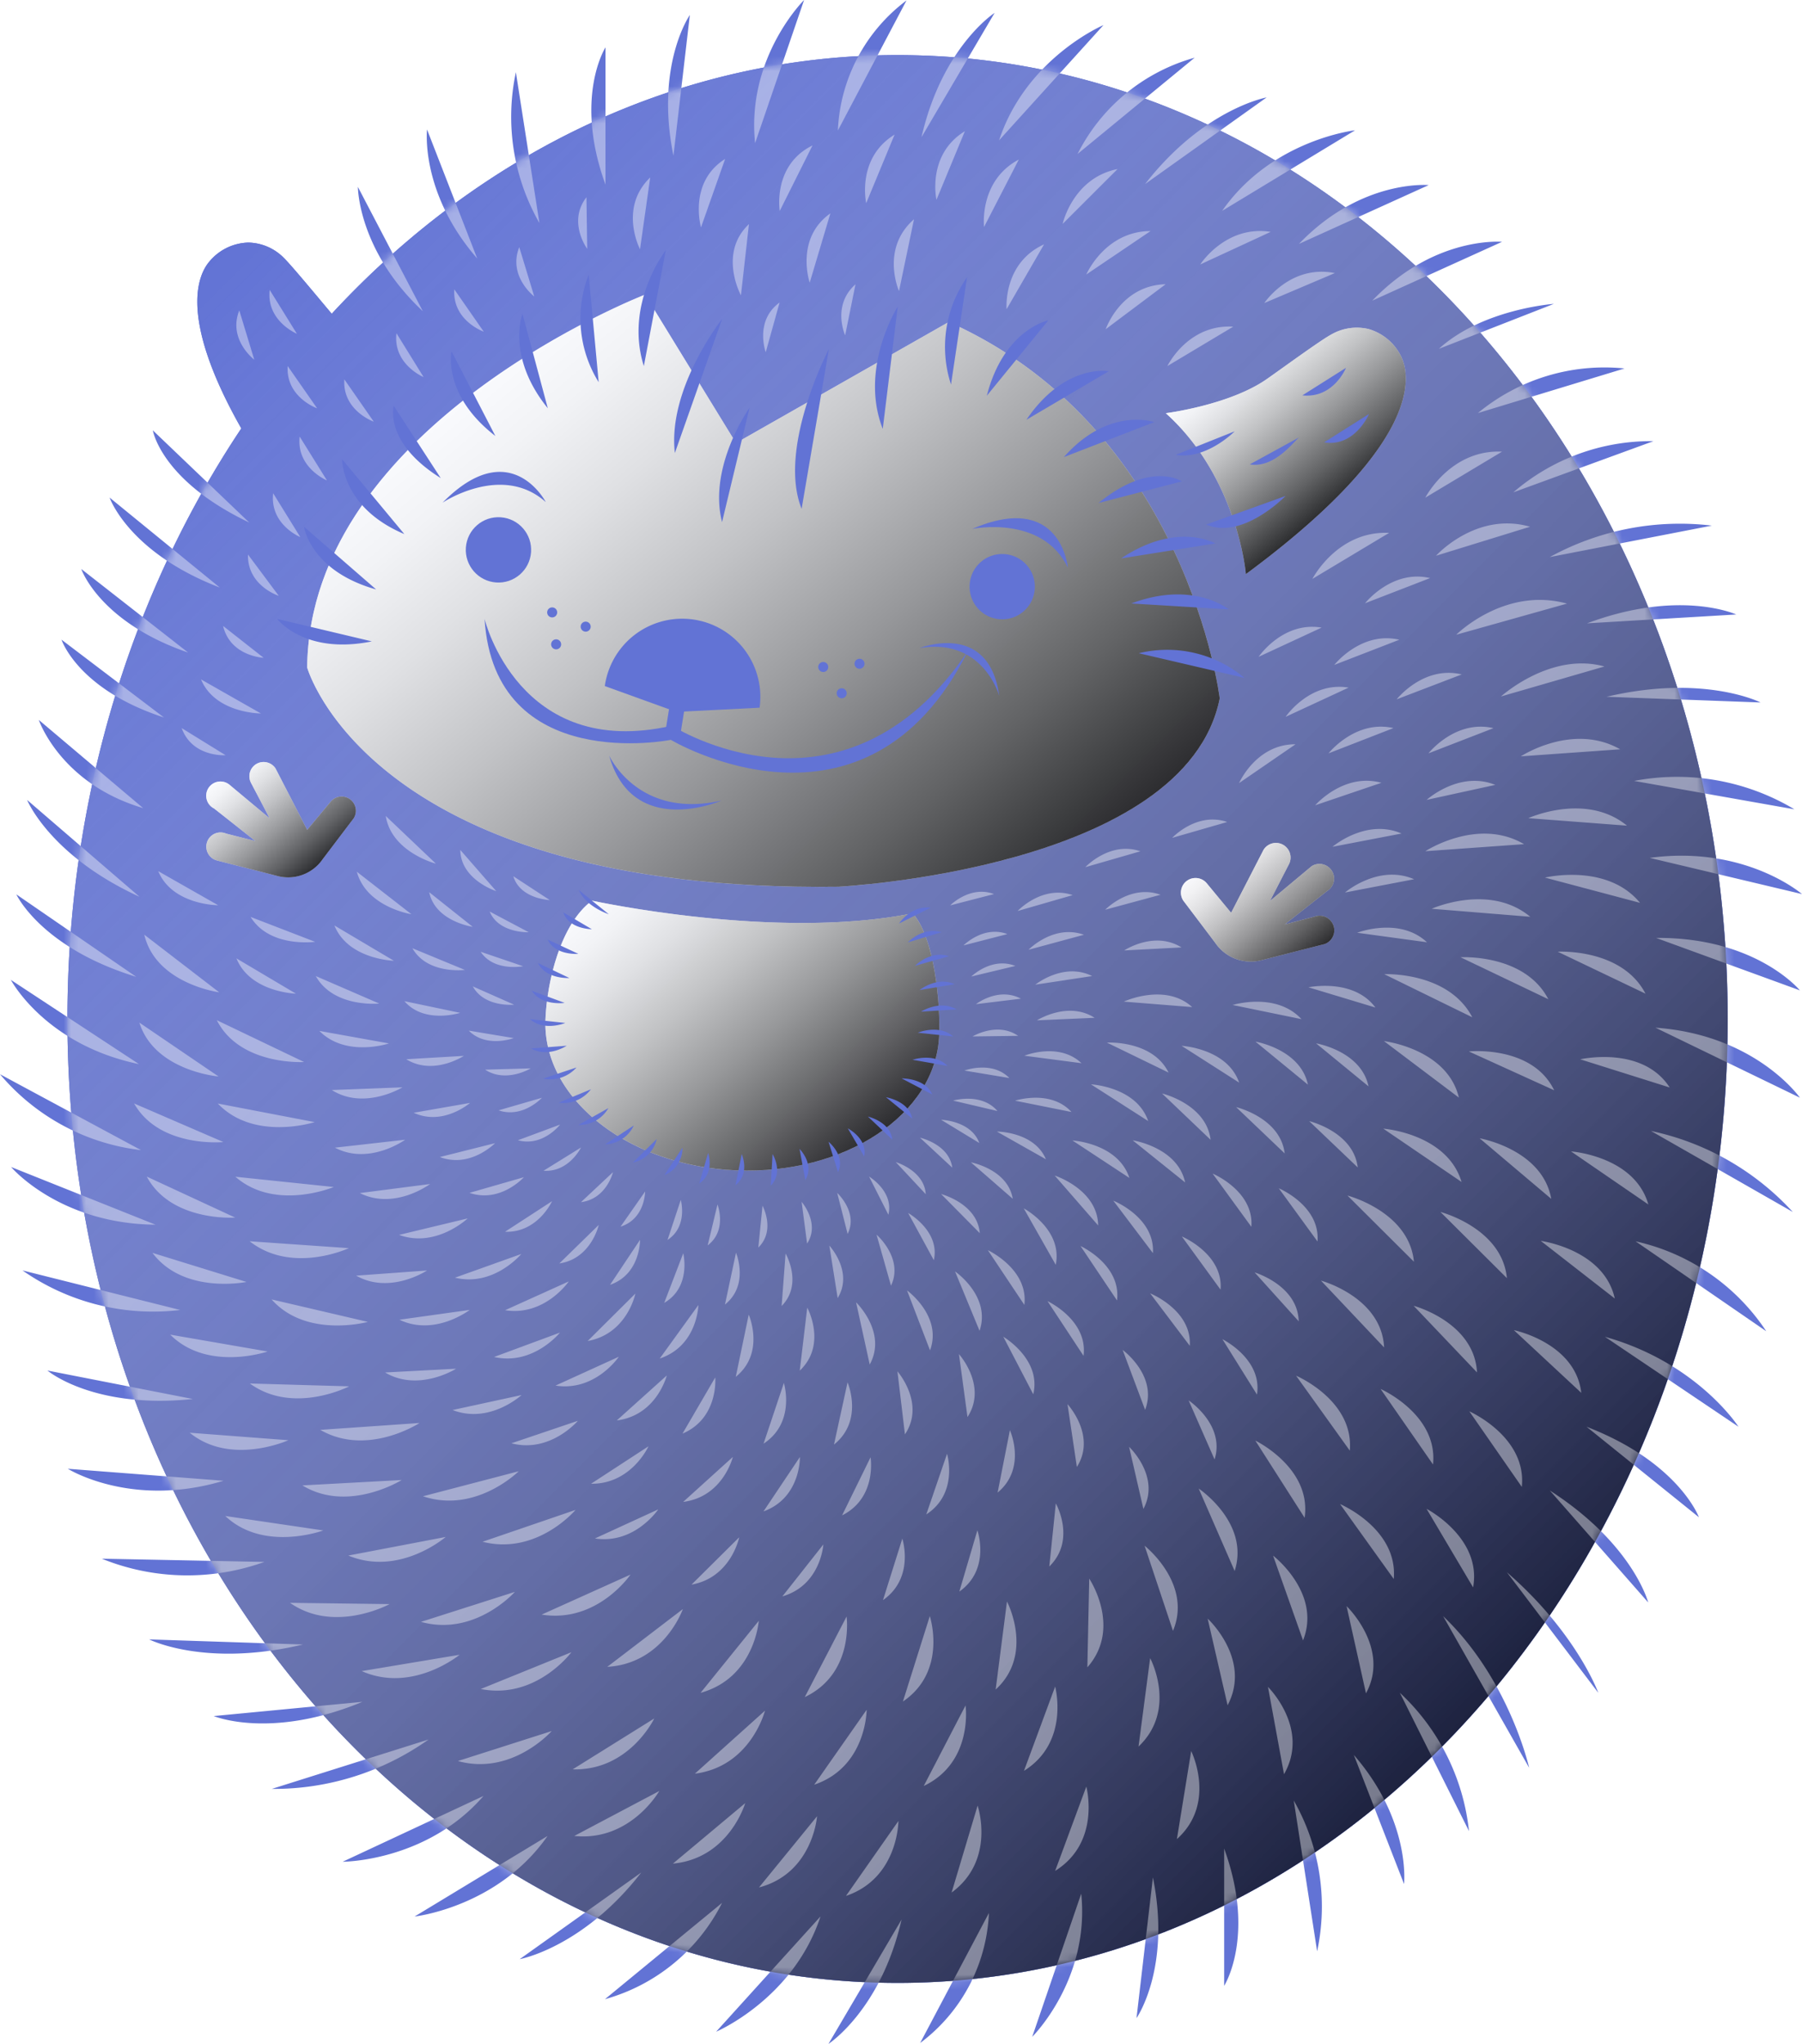 <svg xmlns="http://www.w3.org/2000/svg" xmlns:xlink="http://www.w3.org/1999/xlink" viewBox="0 0 240.53 272.75"><defs><linearGradient id="linear-gradient" x1="204.69" x2="23.34" y1="220.83" y2="39.48" gradientUnits="userSpaceOnUse"><stop offset="0"/><stop offset="1" stop-color="#fff" stop-opacity="0"/></linearGradient><linearGradient id="linear-gradient-2" x1="164.65" x2="179.82" y1="47.56" y2="65.65" gradientUnits="userSpaceOnUse"><stop offset="0" stop-color="#fff"/><stop offset=".09" stop-color="#f6f6f6"/><stop offset=".22" stop-color="#dfdfdf"/><stop offset=".39" stop-color="#b9b9b9"/><stop offset=".59" stop-color="#848484"/><stop offset=".81" stop-color="#424242"/><stop offset="1"/></linearGradient><linearGradient xlink:href="#linear-gradient-2" id="linear-gradient-3" x1="83.94" x2="115.14" y1="116.01" y2="153.19"/><linearGradient xlink:href="#linear-gradient-2" id="linear-gradient-4" x1="70.13" x2="134.13" y1="46.43" y2="122.71"/><linearGradient xlink:href="#linear-gradient-2" id="linear-gradient-5" x1="163.44" x2="175.32" y1="113.22" y2="127.38"/><linearGradient xlink:href="#linear-gradient-2" id="linear-gradient-6" x1="30.98" x2="42.04" y1="102.63" y2="115.8"/><filter id="luminosity-invert" color-interpolation-filters="sRGB" filterUnits="userSpaceOnUse"><feColorMatrix values="-1 0 0 0 1 0 -1 0 0 1 0 0 -1 0 1 0 0 0 1 0"/></filter><style>.cls-1{filter:url(#luminosity-invert)}.cls-2{isolation:isolate}.cls-3{fill:#6273d5}.cls-4{opacity:.7;mix-blend-mode:overlay;fill:url(#linear-gradient)}.cls-5{mask:url(#mask)}.cls-6{opacity:.4}.cls-10,.cls-11,.cls-12,.cls-13,.cls-14,.cls-7{mix-blend-mode:screen}.cls-8,.cls-9{fill:#fff}.cls-10,.cls-11,.cls-12,.cls-13,.cls-14,.cls-9{opacity:.8}.cls-10{fill:url(#linear-gradient-2)}.cls-11{fill:url(#linear-gradient-3)}.cls-12{fill:url(#linear-gradient-4)}.cls-13{fill:url(#linear-gradient-5)}.cls-14{fill:url(#linear-gradient-6)}</style><mask id="mask" width="240.53" height="272.75" x="0" y="0" maskUnits="userSpaceOnUse"><path d="M119.81 7.35c-29.19 0-55.74 13.11-75.53 34.52-1.69-2-5.39-6.49-6.44-7.5a6.83 6.83 0 0 0-4.7-2A7 7 0 0 0 28 34.84c-1 1.16-4.83 6.4 4.21 22.33C17.67 78.94 9 106.27 9 136c0 71 49.61 128.61 110.81 128.61S230.61 207 230.61 136 181 7.35 119.81 7.35Z" class="cls-1"/></mask></defs><g class="cls-2"><g id="body_colour"><path d="M121 .06a22.88 22.88 0 0 0-9.16 17.35M107.33 0s-7.73 7.63-6.54 19.1M92.08 2s-4.65 6.64-2.19 18.78M80.82 6.32s-4.25 6.65 0 18.32M68.86 9.64A28.52 28.52 0 0 0 72 29.76M57 17.28s-.95 8.43 6.7 17.22M47.77 24.94s0 8.49 8.67 16.59M159.46 7.7a25 25 0 0 0-15.63 12.85M147.29 3.35S137 7.71 133.36 18.72M132.76 1.72s-7 4.52-9.76 16.59M169.07 13s-8.44 1.53-16.22 11.56M190.7 24.7s-9-.83-17.32 7.85M200.49 32.27s-9-.83-17.32 7.85M180.87 17.39s-11.12 1.24-17.74 10.75M122.82 272.63a22.88 22.88 0 0 0 9.18-17.35M137.78 271.8s7.73-7.63 6.54-19.1M151.7 269.31s4.65-6.64 2.19-18.78M163.4 265s4.25-6.65 0-18.32M175.81 260.39a28.52 28.52 0 0 0-3.12-20.12M187.41 251.41s.95-8.43-6.7-17.22M80.75 266.78a25 25 0 0 0 15.63-12.85M95.59 271.12s10.3-4.36 13.93-15.38M110.58 272.75s7-4.52 9.76-16.59M69.37 261.44s8.44-1.53 16.22-11.56M55.34 255.75s11.12-1.24 17.75-10.75M45.74 248.44s11.19 0 18.8-8.78M240.53 119.31s-7.58-6.56-20.33-4.83M239.52 108a30.5 30.5 0 0 0-21.4-3.79M235 93.74s-7.54-3.82-20.56-.76M231.75 82s-7.53-3.45-19.91 1.18M228.5 70.14a36.1 36.1 0 0 0-21.64 4.2M220.7 58.87A28.09 28.09 0 0 0 202 65.7M216.84 49.17a26.49 26.49 0 0 0-19.57 5.95M207.41 40.55s-9.52.68-15.35 6M239.3 161.73a35.66 35.66 0 0 0-18.93-10.81M240.25 146.48s-5.87-8.39-19.28-9.34M240.25 132.16s-5.84-7.11-19.2-7M232.05 190.39s-5.49-8.55-17.82-12M235.76 177.65a28.24 28.24 0 0 0-17.44-12M213.34 225.9s-2.89-8-12.2-16.09M220 213.84s-2-7.78-13.13-14.94M226.77 202.47s-2.68-7.32-15-12.08M196.08 244.35a29.49 29.49 0 0 0-9.23-18.46M204.11 235.9s-2.66-11.84-11.48-20.23M9.05 196s8.47 5.31 20.79 1.6M13.59 208a30.38 30.38 0 0 0 21.7.43M19.91 218.77s7.48 3.79 20.53.68M28.53 229s7.58 3.18 19.85-1.9M36.28 238.72a35.67 35.67 0 0 0 20.92-6.59M1.48 155.73s6.41 7.58 19.28 7.7M3 169.53a30.38 30.38 0 0 0 21.05 5.28M6.33 182.89s6.12 5.19 19.41 3.8M1.45 130.76S6 139.4 18.55 142M0 143.35a29 29 0 0 0 18.83 10.13M5.18 96.07s2.86 8.5 13.93 11.77M3.62 106.75s3 7.42 15 12.92M2.18 119.35s3.28 7.11 16 11M14.63 66.4s2.51 7.32 14.7 12M20.4 57.43s1.09 6.69 12.87 12.3M10.85 75.93S13.24 83 25.11 87.08M8.21 85.36S10.36 92 21.88 95.74" class="cls-3"/><path d="M119.81 7.35c-29.19 0-55.74 13.11-75.53 34.52-1.69-2-5.39-6.49-6.44-7.5a6.83 6.83 0 0 0-4.7-2A7 7 0 0 0 28 34.84c-1 1.16-4.83 6.4 4.21 22.33C17.67 78.94 9 106.27 9 136c0 71 49.61 128.61 110.81 128.61S230.61 207 230.61 136 181 7.35 119.81 7.35Z" class="cls-3"/><path d="M119.81 7.35c-29.19 0-55.74 13.11-75.53 34.52-1.69-2-5.39-6.49-6.44-7.5a6.83 6.83 0 0 0-4.7-2A7 7 0 0 0 28 34.84c-1 1.16-4.83 6.4 4.21 22.33C17.67 78.94 9 106.27 9 136c0 71 49.61 128.61 110.81 128.61S230.61 207 230.61 136 181 7.35 119.81 7.35Z" class="cls-3"/></g><g id="body_gradient"><path d="M119.81 7.35c-29.19 0-55.74 13.11-75.53 34.52-1.69-2-5.39-6.49-6.44-7.5a6.83 6.83 0 0 0-4.7-2A7 7 0 0 0 28 34.84c-1 1.16-4.83 6.4 4.21 22.33C17.67 78.94 9 106.27 9 136c0 71 49.61 128.61 110.81 128.61S230.61 207 230.61 136 181 7.35 119.81 7.35Z" class="cls-4"/></g><g id="needles_white"><g class="cls-5"><g class="cls-6"><g class="cls-7"><path d="M210.93 141.36s8.29-1.9 11.94 3.76M209.7 153.65s8.48.6 10.32 7.08M205.66 165.59s8.43 1.11 9.88 7.69M196.06 140.31s8.46-.88 11.39 5.18M184.73 138.93s8.44 1 10 7.54M197.5 151.9s8.38 1.45 9.56 8.08M184.64 150.61s8.51.64 10.45 7.12M192.27 161.73s8.23 2.13 8.87 8.83M179.86 159.54s8.23 2.13 8.87 8.83M204 109.18s7.67-3.5 13.17 1M206.22 117.11s8.27-2 12.69 3.37M207.92 127s8.55-.51 11.72 5.6M190.25 113.59s7-4.58 13.18-.94M191.1 121.27s7.69-3.47 13.16 1.07M203 100.93s6.92-4.55 13.26-.94M194.38 84.7s6.44-6.45 14.78-4.15M200.35 92.94s6.61-6 13.81-4M190.25 66.41s3.33-6.46 10.24-6.14M175.18 77.25s3.33-6.46 10.24-6.14M191.68 74.16s5.35-5.94 12.55-3.87M194.95 127.74s8.55-.51 11.72 5.6M184.77 130s8.54-.4 11.75 5.75M202.07 177.5s8.23 1.68 9 8.37M196.13 188.34s7.69 3.38 7 10.08M188.69 174.25s8.11 2.16 8.46 8.89M176.32 170.89s8.11 2.19 8.43 8.92M184.28 185.35s7.69 3.38 7 10.08M190.42 201.35s7.41 3.83 6.21 10.48M178.87 200.71s7.75 3.27 7.17 10M173 183.58s7.75 3.27 7.17 10M179.74 214.33s5.87 5.61 2.59 11.64M169.25 225.11s5.64 5.55 2.14 11.65M169.93 207.59s6.51 5 4 11.31M161.2 216s5.9 5.41 2.66 11.56M159 233.67s3.45 6.95-1.91 11.75M153.52 221.27s3.67 6.84-1.55 11.8M167.56 192.24s7.54 3.63 6.58 10.3M160 198.64s6.86 4.58 4.8 11M152.78 206.27s6.43 5.05 3.79 11.36M145.39 210.66s4.41 6.55-.25 11.84M134.41 213.71s3.68 7-1.51 11.75M140.84 225.06s2 7.41-4.16 11.25M128.88 227.58s1.08 7.57-5.58 10.75M115.68 228.16s0 7.63-7 10M102.11 228.28s-1.88 7.45-9.36 8.41M124.11 215.66s2.41 7.33-3.59 11.4M113 215.72s1.08 7.57-5.58 10.75M101.28 216.29s-.55 7.62-7.77 9.61M91.15 214.72s-2.55 7.28-10.09 7.71M87.33 229.32s-3.34 7-10.89 6.79M145 238.41s2 7.41-4.16 11.25M130.49 240.95s2.47 7.24-3.47 11.6M119.92 243s0 7.63-7 10M109.06 242.37s-.55 7.61-7.75 9.5M99.47 240.62s-2.15 7.37-9.65 8.07M88 239s-3.84 6.77-11.35 6M73.64 231s-5.3 6-12.52 4M76.27 220.48s-4.72 6.37-12.1 4.91M61.35 220.82S55.06 226 48.28 223M52 214.06s-7.35 4-13.29-.17M68.72 212.43s-5.32 6-12.53 4M59.49 205.1s-6.15 5.32-13 2.48M43.15 204.23s-7.95 2.94-13.08-1.93M53.62 197.5s-7.13 4.45-13.26.72M84.16 210.12s-4.43 6.53-11.86 5.34M76.82 201.49s-5.14 6.1-12.41 4.25M69.24 196.33s-5.73 5.71-12.78 3.34M38.49 192.19s-7.68 3.48-13.17-1M56 189.89s-6.94 4.55-13.25.92M35.72 180.35s-8 2.75-13-2.25M32.9 171.07s-8.36 1.71-12.55-3.88M31.39 162.48s-8.54.61-11.8-5.47M46.61 185s-7.45 3.85-13.26-.38M49.1 176.4s-8.19 2.25-12.85-3M46.56 166.56s-7.56 3.54-13.24-.92M29.82 152.4s-8.52.84-11.92-5.15M29.17 143.65s-8.53-.71-10.57-7.19M44.55 158.4s-7.81 3.28-13.13-1.37M42 149.74s-8.08 2.61-12.93-2.48M29.26 132.42s-8.45-1.12-10-7.69M40.59 141.72s-8.54.53-11.65-5.58M174.65 131.75s6-1.27 8.94 2.7M175.67 139.23s6 1 7 5.74M174.75 149.61s5.91 1.4 6.48 6.18M167.58 139s6 1 7 5.74M164.53 134.11s5.79-1.79 9.19 1.89M157.72 139.56s6.1.33 7.68 4.91M165 147.74s5.91 1.4 6.48 6.18M155.11 145.92s5.91 1.4 6.48 6.18M170.69 158.57s5.55 2.31 5.17 7.1M167.47 169.8s5.76 1.71 5.88 6.52M161.86 156.61s5.55 2.31 5.17 7.1M151.19 152.17s6 .91 7 5.62M157.75 165s5.55 2.31 5.17 7.1M163.17 178.71s5.36 2.64 4.61 7.39M153.52 172.59s5.59 2.23 5.29 7M148.6 160.22s5.59 2.23 5.29 7M158.66 186.88s4.91 3.25 3.46 7.88M150.71 193.07s4.22 3.95 1.91 8.29M149.85 180.14s4.73 3.46 3 8M142.49 187.38s3.9 4.2 1.25 8.38M140.93 200.62s2.76 4.87-.87 8.42M134.8 190.85s2.3 5.05-1.64 8.33M144.23 166.28s5.45 2.48 4.87 7.26M139.82 173.63s5.42 2.52 4.81 7.3M133.92 178.38s5.12 3 4 7.68M128 180.7s3.84 4.24 1.14 8.4M119.79 183s3.77 4.29 1 8.41M130.46 204.21s1.82 5.2-2.41 8.18M120.44 205.32s1.7 5.22-2.58 8.21M126.41 194s1.59 5.26-2.77 8.09M116.2 194.47s.9 5.39-3.8 7.75M106.77 194.43s.14 5.45-4.86 7.26M98.67 205.14s-1.08 5.38-6.37 6.32M109.9 206.1s-.33 5.44-5.47 6.93M97.82 194.42s-1.3 5.33-6.63 6M113.13 184.47s2.2 5.09-1.81 8.3M104.63 184.55s1.63 5.25-2.71 8.1M131.86 166.83s5.44 2.52 4.87 7.3M121.07 172.2s4.75 3.44 3.07 8M114.27 173.79s4.18 4 1.82 8.3M107.75 174.5s2.69 4.9-1 8.41M99.94 175.43s2.24 5.1-1.73 8.3M95.47 183.81s.49 5.43-4.37 7.5M89 183.55s-1.33 5.32-6.67 6M87.86 201.42s-3.14 4.69-8.45 3.88M82.6 181.05s-3.14 4.68-8.45 3.85M69.62 186.16s-4.25 3.92-9.21 2M86.56 193s-2.28 5.06-7.67 5M77.13 189.6s-3.68 4.35-8.87 3M74.74 177.83s-3.58 4.44-8.79 3.25M93.22 174.15s-.1 5.45-5.16 7.14M84.81 172.62s-1.08 5.38-6.37 6.33M57.41 158s-4.73 3.54-9.38 1.21M54.08 152.09s-4.79 3.47-9.37 1.06M53.72 145.1s-5.08 3.1-9.43.36M51.92 139.24s-5.74 1.92-9.29-1.67M50.62 133.92s-6.08.61-8.47-3.67M52.58 128.21s-6.11-.17-7.94-4.71M54.92 122s-6-.93-7.29-5.67M39.5 132.6s-6.11-.17-7.94-4.71M42.06 125.68s-6.05.85-8.61-3.32M34.83 95.21s-6.11 0-8-4.55M29.12 120.8s-6.11 0-8-4.55M58.18 115.25s-5.92-1.53-6.69-6.36M62.43 162.59s-4.24 4-9.16 2.2M57 169.54s-4.92 3.26-9.46.69M69.58 167.34s-3.68 4.42-8.85 3.16M75.92 171s-3.2 4.68-8.5 3.84M60.88 182.65s-5 3.16-9.48.5M62.7 174.8s-4.66 3.58-9.38 1.31M147.75 139.13s6.08-.37 8.23 4M145.62 144.7s6.08.31 7.64 4.9M140.78 156.87s5.74 1.85 5.8 6.66M143.15 152.19s6.08.35 7.6 5M136.65 161.25s5.23 2.79 4.27 7.53M127.48 169.67s4.83 3.3 3.27 7.92M177.86 113s4.47-3.83 9.22-1.77M175.55 107.46s3.81-4.39 8.84-3M181.15 124.47s5.64-2.18 9.32 1.27M179.53 119.1s4.47-3.83 9.22-1.77M190.43 106.74s4.35-3.95 9.16-2M177.33 100.53s3.58-4.53 8.67-3.37M190.67 100.53s3.58-4.55 8.68-3.36M171.6 95.66s3.23-4.77 8.41-3.9M168 87.65s3.23-4.77 8.41-3.9M186.43 93.32s3.57-4.55 8.68-3.32M182.21 80.5s3.58-4.55 8.68-3.36M178.1 88.73s3.58-4.55 8.68-3.36M165.39 104.5s2.28-5.21 7.54-5.18M110.7 166.22s3.26 3.49 1.11 7M104.86 167.28s2.37 4.06-.53 7M98.24 167.17s1.81 4.29-1.47 6.91M117 164.76s3.66 3.16 1.93 6.81M121.22 161.87s4.29 2.4 3.43 6.3M125.62 159.34s4.84 1.25 5.16 5.22M73.69 160.29s-1.92 4.25-6.28 4.08M79.92 163.46s-1 4.51-5.26 5.14M85.43 165.45s.08 4.59-4 6M91.2 167.24s1.12 4.49-2.54 6.62M69.93 157.09s-3.14 3.5-7.26 2.09M66.08 152.55s-3.31 3.39-7.37 1.85M61.42 135.16s-4.79 1.53-7.44-1.56M61.92 140.9s-4.08 2.69-7.69.45M66.24 118.92s-4.75-1.52-4.8-5.5M63.1 123.68s-5-.71-5.81-4.62M62.05 129.43s-5 .63-7-2.89M62.74 147.18s-3.6 3.13-7.52 1.31M129.6 155.11s4.93.92 5.58 4.86M133.06 151s5 0 6.55 3.7M135.49 146.88s4.74-1.55 7.53 1.51M136.73 140.88s4.6-1.87 7.63 1M138.41 136.16s4.13-2.63 7.7-.34M138.19 131.4s3.78-3.05 7.59-1.15M137.29 126.74s3.34-3.45 7.39-2M150.06 126.83s4-2.67 7.65-.4M147.52 121.4s3.34-3.45 7.39-2M135.83 121.57s3.27-3.51 7.35-2.12M107 160.38s2.5 2.86.73 5.57M101.78 160.9s1.79 3.29-.56 5.58M95.77 160.73s1.34 3.45-1.31 5.46M111.75 159.19s2.83 2.6 1.39 5.47M116 157s3.34 2 2.58 5.1M119.57 155.08s3.8 1.11 4 4.28M77.55 153.13s-1.61 3.33-5 3.1M81.82 156.42s-.85 3.57-4.27 4M86.11 159s0 3.66-3.28 4.69M90.87 160.12s1 3.54-1.77 5.34M74.76 150.07s-2.3 3-5.63 2.09M68.62 134.07s-3.95.4-5.51-2.44M68.57 138.53s-3.67 1.37-6-1M70.84 142.57s-3.28 2-6.09.17M70.57 124.4s-4 .17-5.21-2.76M73.38 120.11s-3.95-.14-4.86-3.18M69.83 128.94s-3.9.76-5.67-1.93M72.34 146.49s-2.55 2.78-5.79 1.68M122.8 151.82s3.88.85 4.31 4M125.62 149.43s4 .1 5.1 3.1M127.22 146.87s3.78-1.12 5.92 1.39M128.73 142.86s3.67-1.38 6 1M129.81 138.31s3.32-2 6.09-.08M130.27 134s3-2.34 6-.73M129.65 130.31s2.71-2.66 5.88-1.41M128.61 126.16s2.66-2.71 5.85-1.51M126.83 120.82s2.66-2.71 5.85-1.51M121 .06a22.88 22.88 0 0 0-9.16 17.35M107.33 0s-7.73 7.63-6.54 19.1M92.08 2s-4.65 6.64-2.19 18.78M80.82 6.32s-4.25 6.65 0 18.32M68.86 9.64A28.52 28.52 0 0 0 72 29.76M57 17.28s-.95 8.43 6.7 17.22M47.77 24.94s0 8.49 8.67 16.59M159.46 7.7a25 25 0 0 0-15.63 12.85M147.29 3.35S137 7.71 133.36 18.72M132.76 1.72s-7 4.52-9.76 16.59M169.07 13s-8.44 1.53-16.22 11.56M190.7 24.7s-9-.83-17.32 7.85M200.49 32.27s-9-.83-17.32 7.85M180.87 17.39s-11.12 1.24-17.74 10.75M122.82 272.63a22.88 22.88 0 0 0 9.18-17.35M137.78 271.8s7.73-7.63 6.54-19.1M151.7 269.31s4.65-6.64 2.19-18.78M163.4 265s4.25-6.65 0-18.32M175.81 260.39a28.52 28.52 0 0 0-3.12-20.12M187.41 251.41s.95-8.43-6.7-17.22M80.75 266.78a25 25 0 0 0 15.63-12.85M95.59 271.12s10.3-4.36 13.93-15.38M110.58 272.75s7-4.52 9.76-16.59M69.37 261.44s8.44-1.53 16.22-11.56M55.34 255.75s11.12-1.24 17.75-10.75M45.74 248.44s11.19 0 18.8-8.78M240.53 119.31s-7.58-6.56-20.33-4.83M239.52 108a30.5 30.5 0 0 0-21.4-3.79M235 93.74s-7.54-3.82-20.56-.76M231.75 82s-7.53-3.45-19.91 1.18M228.5 70.14a36.1 36.1 0 0 0-21.64 4.2M220.7 58.87A28.09 28.09 0 0 0 202 65.7M216.84 49.17a26.49 26.49 0 0 0-19.57 5.95M207.41 40.55s-9.52.68-15.35 6M239.3 161.73a35.66 35.66 0 0 0-18.93-10.81M240.25 146.48s-5.87-8.39-19.28-9.34M240.25 132.16s-5.84-7.11-19.2-7M232.05 190.39s-5.49-8.55-17.82-12M235.76 177.65a28.24 28.24 0 0 0-17.44-12M213.34 225.9s-2.89-8-12.2-16.09M220 213.84s-2-7.78-13.13-14.94M226.77 202.47s-2.68-7.32-15-12.08M196.08 244.35a29.49 29.49 0 0 0-9.23-18.46M204.11 235.9s-2.66-11.84-11.48-20.23M9.05 196s8.47 5.31 20.79 1.6M13.59 208a30.38 30.38 0 0 0 21.7.43M19.91 218.77s7.48 3.79 20.53.68M28.53 229s7.58 3.18 19.85-1.9M36.28 238.72a35.67 35.67 0 0 0 20.92-6.59M1.48 155.73s6.41 7.58 19.28 7.7M3 169.53a30.38 30.38 0 0 0 21.05 5.28M6.33 182.89s6.12 5.19 19.41 3.8M1.45 130.76S6 139.4 18.55 142M0 143.35a29 29 0 0 0 18.83 10.13M5.18 96.07s2.86 8.5 13.93 11.77M3.62 106.75s3 7.42 15 12.92M2.18 119.35s3.28 7.11 16 11M14.63 66.4s2.51 7.32 14.7 12M20.4 57.43s1.09 6.69 12.87 12.3M10.85 75.93S13.24 83 25.11 87.08M8.21 85.36S10.36 92 21.88 95.74M98.9 39.41s-3.06-5.61 1.07-9.5M93.57 30.34s-1.74-6 3.22-9.13M104.08 28.15s-1-6.1 4.37-8.74M115.62 27.11s-1.34-6 3.79-9.15M125 26.66s-1.34-6 3.79-9.15M131.35 30.29s-.72-6.16 4.64-9M108.08 37.72s-2-5.88 2.76-9.25M120 38.84s-2.51-5.64 2-9.58M134.36 41.26s-.53-6.14 5-8.65M141.84 29.88s1.35-6.13 7.33-7.32M147.59 43.93s2-5.85 8-6M155.82 48.85s2.71-5.61 8.79-5.26M168.76 40.44s3.44-5.19 9.42-4M160.21 35.29s3.38-5.29 9.4-4.35M145 36.63s2.48-5.77 8.58-5.8M102.21 47s-1.53-4.18 1.85-6.63M112.81 44.75s-1.81-4 1.38-6.81M85.43 33.26s-2.88-5.5 1.36-9.58M71.31 39.56s-3.54-2.69-2-6.58M78.38 33.2s-2.65-3.58-.1-6.88M56.54 50.32s-4.11-1.71-3.62-5.85M64.57 44.26s-4.2-1.48-3.93-5.65M43.64 64.11S39.53 62.4 40 58.26M40.08 71.67S36 70 36.46 65.82M35.19 87.78s-4.45-.19-5.41-4.25M30.11 100.78s-4.44.31-5.86-3.62M37.21 79.51S33 78.17 33.1 74M49.89 56.27s-4.2-1.48-3.93-5.65M33.94 48s-3.55-2.69-2-6.58M39.63 44.54s-4.11-1.71-3.63-5.85M42.33 54.49s-4.2-1.49-3.93-5.64M144.87 115.72s3.27-3.51 7.35-2.12M156.46 111.81s3.27-3.51 7.35-2.12M150 133.66s5.52-2.56 9.13.73" class="cls-8"/></g></g></g></g><g id="face_hands"><path d="M155.61 55.14S164 54.08 169 50.65c1.72-1.19 7.28-5.26 8.68-6a6.83 6.83 0 0 1 5-.74 7 7 0 0 1 4.32 3.62c.78 1.62 4.47 10.49-20.71 29.09.04 0-1.11-12.88-10.68-21.48ZM121.82 121.88c2.95 3.25 3.72 12.16 3.54 16.3-.44 10.54-12.56 18.59-27.08 18S72.37 146.52 72.81 136c.2-4.86 1.94-12.62 6.2-15.81-.01-.02 24.41 5.37 42.81 1.69ZM111.9 118.33s46.33-2.33 50.91-25.13c0 0-4.33-36-36.17-50.23l-28.4 16.15-12.14-19.8S41.39 56.6 41 89.07c0 0 8.39 30.07 70.9 29.26ZM168.45 128.12a5.75 5.75 0 0 1-6.25-2.32l-4.25-5.61a1.95 1.95 0 0 1 3.16-2.28l3.22 3.9 4.33-8.41a1.95 1.95 0 0 1 3.38 1.94l-2.53 4.9 5.57-4.65a1.95 1.95 0 1 1 2.08 3.3l-5.67 4.47 4-1.05a1.95 1.95 0 1 1 1.32 3.67ZM37 116.89a5.6 5.6 0 0 0 6.08-2.25l4.14-5.46a1.9 1.9 0 0 0-3.07-2.22L41 110.74l-4.22-8.19a1.9 1.9 0 0 0-3.29 1.89l2.51 4.77-5.42-4.53a1.9 1.9 0 1 0-2 3.21l5.52 4.35-3.91-1a1.9 1.9 0 1 0-1.28 3.57Z" class="cls-9"/></g><g id="face_hands_gradient"><path d="M155.61 55.14S164 54.08 169 50.65c1.72-1.19 7.28-5.26 8.68-6a6.83 6.83 0 0 1 5-.74 7 7 0 0 1 4.32 3.62c.78 1.62 4.47 10.49-20.71 29.09.04 0-1.11-12.88-10.68-21.48Z" class="cls-10"/><path d="M121.82 121.88c2.95 3.25 3.72 12.16 3.54 16.3-.44 10.54-12.56 18.59-27.08 18S72.37 146.52 72.81 136c.2-4.86 1.94-12.62 6.2-15.81-.01-.02 24.41 5.37 42.81 1.69Z" class="cls-11"/><path d="M111.9 118.33s46.33-2.33 50.91-25.13c0 0-4.33-36-36.17-50.23l-28.4 16.15-12.14-19.8S41.39 56.6 41 89.07c0 0 8.39 30.07 70.9 29.26Z" class="cls-12"/><path d="M168.45 128.12a5.75 5.75 0 0 1-6.25-2.32l-4.25-5.61a1.95 1.95 0 0 1 3.16-2.28l3.22 3.9 4.33-8.41a1.95 1.95 0 0 1 3.38 1.94l-2.53 4.9 5.57-4.65a1.95 1.95 0 1 1 2.08 3.3l-5.67 4.47 4-1.05a1.95 1.95 0 1 1 1.32 3.67Z" class="cls-13"/><path d="M37 116.89a5.6 5.6 0 0 0 6.08-2.25l4.14-5.46a1.9 1.9 0 0 0-3.07-2.22L41 110.74l-4.22-8.19a1.9 1.9 0 0 0-3.29 1.89l2.51 4.77-5.42-4.53a1.9 1.9 0 1 0-2 3.21l5.52 4.35-3.91-1a1.9 1.9 0 1 0-1.28 3.57Z" class="cls-14"/></g><g id="details_colour"><circle cx="133.77" cy="78.29" r="4.36" class="cls-3" transform="rotate(-85.98 133.771 78.286)"/><path d="M129.22 86.84c-16.68 24.7-39.54 10-39.54 10-20.43 4.66-25-14.24-25-14.24C66 103.44 89.54 98.73 89.54 98.73s26 15.53 39.68-11.89" class="cls-3"/><path d="M81.31 100.83s3.85 8.53 15 6c-.03.01-11.83 5.17-15-6ZM133.38 92.87s-2.14-7.83-10.66-6.38c.01 0 9.28-3.72 10.66 6.38ZM101.39 94.44a10.43 10.43 0 0 0-20.66-2.89L90.28 95Z" class="cls-3"/><path d="m90.81 98.07.99-6.18-2.06.01-.99 6.18M129.77 70.58s9.34-1.94 12.77 5.17c0 0-.91-10.28-12.77-5.17Z" class="cls-3"/><circle cx="109.88" cy="89.02" r=".67" class="cls-3" transform="rotate(-19.12 109.848 88.994)"/><circle cx="114.72" cy="88.59" r=".67" class="cls-3" transform="rotate(-19.12 114.685 88.557)"/><circle cx="112.35" cy="92.53" r=".67" class="cls-3" transform="rotate(-19.12 112.307 92.522)"/><circle cx="73.71" cy="81.72" r=".67" class="cls-3" transform="rotate(-81.03 73.708 81.725)"/><circle cx="78.18" cy="83.62" r=".67" class="cls-3" transform="rotate(-81.03 78.18 83.624)"/><circle cx="74.23" cy="85.98" r=".67" class="cls-3" transform="rotate(-81.03 74.233 85.98)"/><circle cx="66.54" cy="73.38" r="4.36" class="cls-3" transform="rotate(-85.98 66.536 73.382)"/><path d="M59.07 67.08S67 61.76 72.85 67c0 0-4.72-9.12-13.78.08ZM96.38 42.58s-7.3 9.22-6.3 17.87M88.87 33.39s-5.56 7.12-2.93 15.46M78.58 36.65A16.07 16.07 0 0 0 79.91 51M69.74 41.87s-2.21 5.7 3.38 12.61M60.27 46.88s-1.27 5.8 5.85 11.3M52.56 54.16S51.17 59 58.83 63.8M45.66 61.27s-.09 6.46 8.31 10M40.58 70.29s.81 5.89 9.63 8.37M37 82.59s3.63 4.83 12.63 3M166.11 90.46A16.07 16.07 0 0 0 152 87.17M164 81.32s-4.71-3.91-13-.79M162.22 72.52s-5.1-3-12.58 2M157.75 64.24s-4.11-2.83-11.13 2.89M171.6 66.18S165.86 72.1 161 70M182.74 55.24s-1.9 4.47-6 3.79M179.66 49.09s-1.67 4.12-5.82 3.67M173.53 58.3c-.48.1-3.2 4.26-6.71 3.67M164.8 57.56s-3.75 3.82-7.87 3.14M154.08 56.33S148 54.2 142 61M148 49.54s-5.84-1.1-11 6.48M139.93 42.75s-5.93 1.18-8.21 10.06M100.05 54.41s-5.57 7.83-3.67 15.26M129.08 37a16.16 16.16 0 0 0-2.14 14.31M119.83 40.91s-5.19 8.19-2 16.32M110.64 46.57s-6.9 13.2-3.64 21.33M106.72 153.31s2.06 2.05.77 4.16M103.12 154s1.51 2.41-.24 4.22M99 154s1.17 2.55-.83 4.16M110.59 152.36s2.3 1.85 1.27 4.06M113.16 150.57s2.68 1.39 2.19 3.74M115.85 149s3 .69 3.25 3.07M84.6 150.19a4.37 4.37 0 0 1-3.83 2.52M87.66 152a4.1 4.1 0 0 1-3.19 3.14M91.09 153.15a3.84 3.84 0 0 1-2.4 3.66M94.52 153.85s.94 2.62-1.19 4.09M81.21 147.87a4.5 4.5 0 0 1-4 2.25M78.88 145.36a4.63 4.63 0 0 1-4.32 1.79M75.37 133.83s-3.07.45-4.39-1.62M75.46 136.51s-2.82 1.17-4.72-.51M75.64 139.55s-2.49 1.66-4.75.36M79 124s-3.07 0-3.82-2.25M81.26 122s-3.06-1-4-3.23M77.2 127.29s-3.09.25-4.11-1.92M76 130.51s-3.1.2-4.2-2M76.95 142.45a4.71 4.71 0 0 1-4.47 1.49M118.26 146.42s3.06.49 3.5 2.84M120.35 143.91s3.11-.08 4.09 2.14M121.8 141.42s2.91-1 4.67.82M122.5 137.81s2.82-1.18 4.73.5M122.93 135s2.52-1.62 4.75-.3M122.74 132.12s2.3-1.87 4.68-.78M122.13 128.89s2-2.11 4.54-1.29M121.17 125.76s2-2.14 4.52-1.36M120 123.24s1.59-2.44 4.22-2.11" class="cls-3"/></g></g></svg>